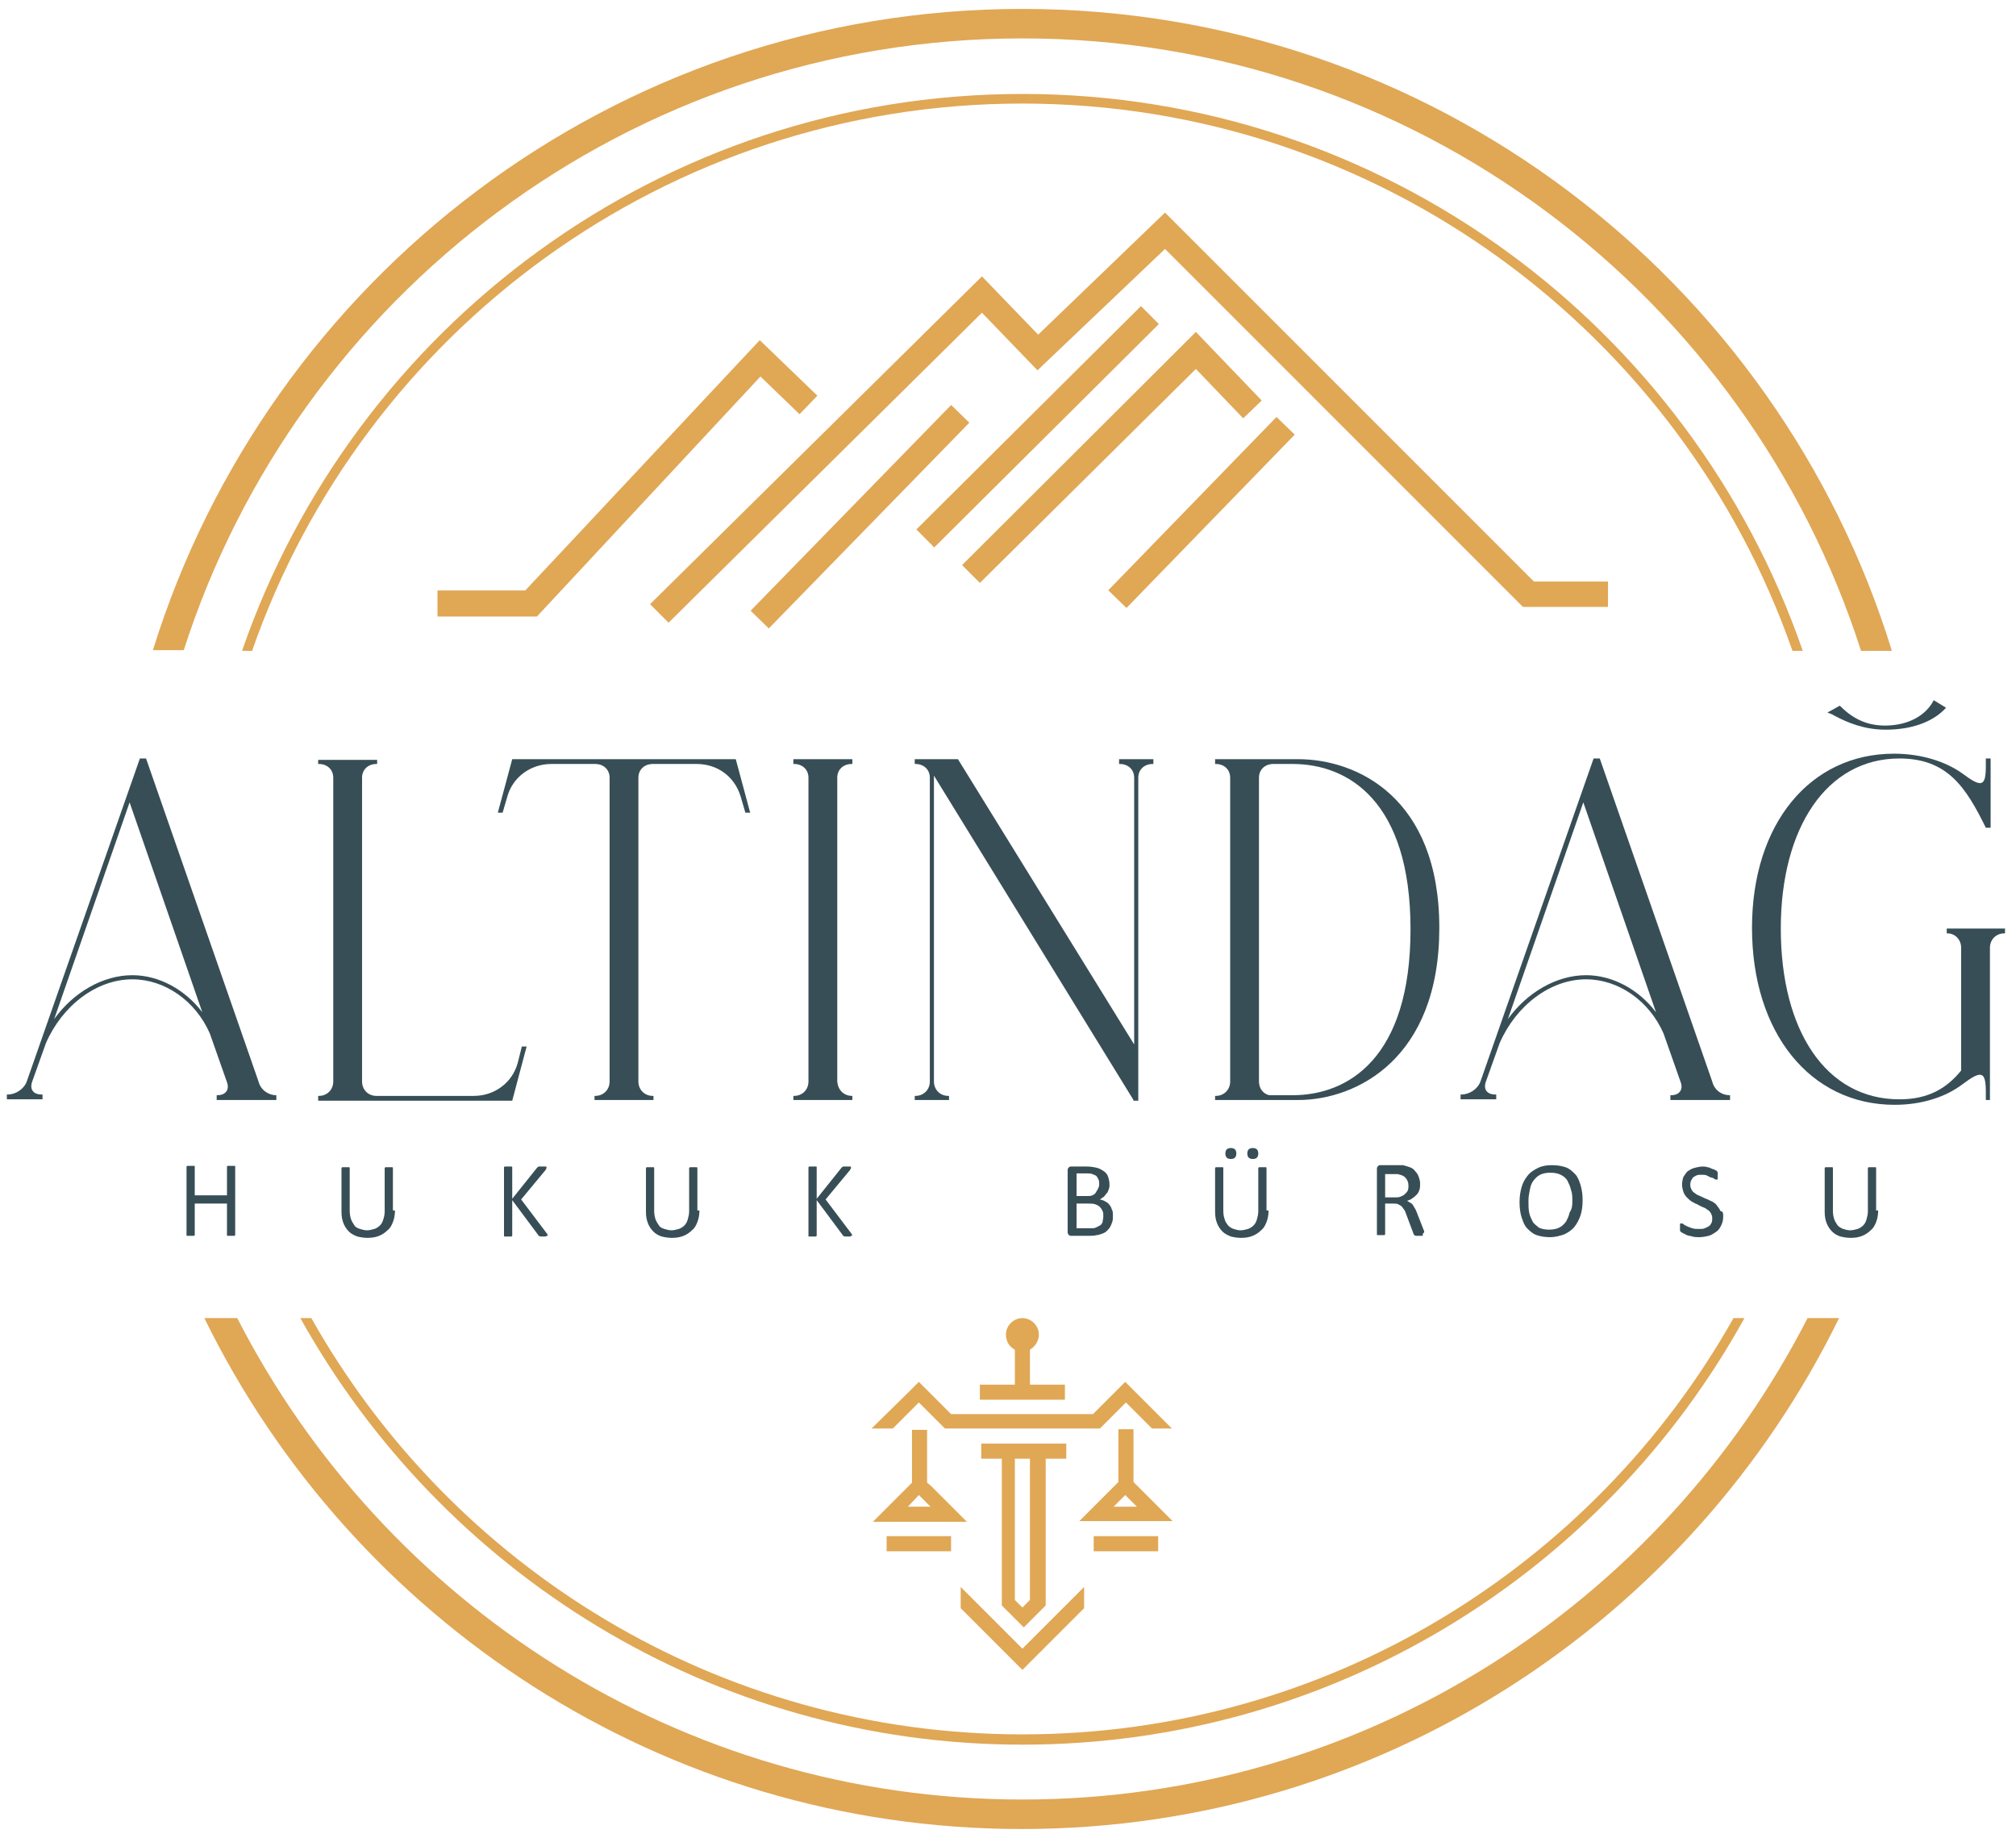 <?xml version="1.0" encoding="utf-8"?>
<!-- Generator: Adobe Illustrator 23.0.0, SVG Export Plug-In . SVG Version: 6.00 Build 0)  -->
<svg version="1.1" id="katman_1" xmlns="http://www.w3.org/2000/svg" xmlns:xlink="http://www.w3.org/1999/xlink" x="0px" y="0px"
	 viewBox="0 0 294 268" style="enable-background:new 0 0 294 268;" xml:space="preserve">
<style type="text/css">
	.st0{fill:#E0A755;}
	.st1{clip-path:url(#SVGID_2_);}
	.st2{fill:#384E56;}
	.st3{clip-path:url(#SVGID_2_);fill:#384E56;}
	.st4{fill-rule:evenodd;clip-rule:evenodd;fill:#E0A755;}
</style>
<g>
	<polygon class="st0" points="78.3,89.9 63.8,89.9 63.8,86.1 76.6,86.1 110.8,49.6 119.2,57.7 116.6,60.4 110.9,54.9 	"/>
	
		<rect x="157.5" y="72.9" transform="matrix(0.697 -0.718 0.718 0.697 -0.497 148.347)" class="st0" width="35.2" height="3.7"/>
	
		<rect x="104.5" y="73.5" transform="matrix(0.698 -0.716 0.716 0.698 -16.102 112.573)" class="st0" width="41.9" height="3.7"/>
	
		<rect x="128.2" y="60.3" transform="matrix(0.709 -0.705 0.705 0.709 0.232 124.828)" class="st0" width="46.2" height="3.7"/>
	<polygon class="st0" points="142.9,85 140.3,82.4 174.4,48.4 184,58.4 181.3,61 174.4,53.8 	"/>
	<polygon class="st0" points="97.5,90.8 94.8,88.1 143.2,40.3 151.4,48.8 169.9,31 223.7,84.8 234.5,84.8 234.5,88.5 222.1,88.5 
		169.9,36.3 151.3,54 143.2,45.6 	"/>
	<g>
		<defs>
			<rect id="SVGID_1_" x="1" y="1.3" width="292" height="265.4"/>
		</defs>
		<clipPath id="SVGID_2_">
			<use xlink:href="#SVGID_1_"  style="overflow:visible;"/>
		</clipPath>
		<g class="st1">
			<path class="st2" d="M40.3,159.7v0.7h-8.7v-0.7h0.1c1.2,0,1.8-0.8,1.4-1.9l-2.5-7.1c-2.1-4.8-6.6-7.9-11.3-7.9
				c-5.2,0-10.2,3.8-12.6,9.3l-2,5.6c-0.4,1.1,0.1,1.9,1.4,1.9h0.1v0.7H1v-0.7h0.1c1.2,0,2.4-0.8,2.8-1.9l16.5-47.1h0.9l16.4,47.1
				C38,158.9,39.1,159.7,40.3,159.7L40.3,159.7z M18.9,117l-11,31.6c2.8-3.9,7.1-6.4,11.4-6.4c3.9,0,7.7,2.1,10.2,5.4L18.9,117z"/>
			<path class="st2" d="M52.8,157.7c0,1.2,0.9,2.1,2.1,2.1h14.2c3,0,5.6-1.9,6.4-4.8l0.6-2.4h0.7l-2.1,7.9H46.4v-0.7h0.1
				c1.2,0,2.1-0.9,2.1-2.1v-44.3c0-1.2-0.9-2-2.1-2h-0.1v-0.6H55v0.6h-0.1c-1.2,0-2.1,0.8-2.1,2V157.7z"/>
			<path class="st2" d="M93.1,157.7c0,1.2,0.9,2.1,2.1,2.1h0.1v0.6h-8.6v-0.6h0.1c1.2,0,2.1-0.9,2.1-2.1v-44.3c0-1.2-0.9-2-2.1-2
				h-6.4c-3,0-5.6,1.9-6.4,4.7l-0.7,2.4h-0.7l2.1-7.8h32.6l2.1,7.8h-0.7l-0.7-2.4c-0.9-2.9-3.4-4.7-6.4-4.7h-6.4
				c-1.2,0-2.1,0.8-2.1,2V157.7z"/>
			<path class="st2" d="M124.3,159.8v0.6h-8.6v-0.6h0.1c1.2,0,2.1-0.9,2.1-2.1v-44.3c0-1.2-0.9-2-2.1-2h-0.1v-0.7h8.6v0.7h-0.1
				c-1.2,0-2.1,0.8-2.1,2v44.3C122.2,158.9,123,159.8,124.3,159.8L124.3,159.8z"/>
			<path class="st2" d="M165.3,160.4l-29.1-47.3v44.6c0,1.2,0.9,2.1,2.1,2.1h0.1v0.6h-5v-0.6h0.1c1.2,0,2.1-0.9,2.1-2.1v-44.3
				c0-1.2-0.9-2-2.1-2h-0.1v-0.7h6.3l25.7,41.6v-38.9c0-1.2-0.9-2-2.1-2h-0.1v-0.7h5v0.7h-0.1c-1.2,0-2.1,0.8-2.1,2v47.1H165.3z"/>
			<path class="st2" d="M189.3,160.4h-12.1v-0.6h0.1c1.2,0,2.1-0.9,2.1-2.1v-44.3c0-1.2-0.9-2-2.1-2h-0.1v-0.7h12.1
				c8.6,0,20.6,5.6,20.6,24.6C209.9,154.4,197.8,160.4,189.3,160.4z M188.5,159.7c8.1,0,17.2-5.4,17.2-24.2
				c0-18.7-9.1-24.1-17.2-24.1h-2.8c-1.2,0-2.1,0.8-2.1,2v44.3c0,1,0.6,1.8,1.5,2H188.5z"/>
			<path class="st2" d="M252.3,159.7v0.7h-8.7v-0.7h0.1c1.2,0,1.8-0.8,1.4-1.9l-2.5-7.1c-2.1-4.8-6.6-7.9-11.3-7.9
				c-5.2,0-10.2,3.8-12.6,9.3l-2,5.6c-0.4,1.1,0.1,1.9,1.4,1.9h0.1v0.7H213v-0.7h0.1c1.2,0,2.4-0.8,2.8-1.9l16.5-47.1h0.9l16.4,47.1
				C250,158.9,251,159.7,252.3,159.7L252.3,159.7z M230.9,117l-11,31.6c2.8-3.9,7.1-6.4,11.4-6.4c3.9,0,7.7,2.1,10.2,5.4L230.9,117z
				"/>
			<path class="st2" d="M290.3,160.4h-0.7v-1.1c0-3.1-0.6-3.3-3.4-1.2c-2.5,1.9-6,3-9.9,3c-12.3,0-20.8-10.5-20.8-25.8
				c0-15.2,8.5-25.4,20.7-25.4c3.9,0,7.5,1.1,10,2.9c2.8,2.1,3.4,1.9,3.4-1.1v-1.1h0.7v10.1h-0.7c-2.9-5.9-5.6-10.1-12.6-10.1
				c-10.6,0-17.3,10.1-17.3,24.8c0,14.9,6.6,24.9,17.3,24.9c4.2,0,6.9-1.6,9-4.2v-17.9c0-1.2-0.9-2.1-2-2.1h-0.1v-0.7h8.5v0.7h-0.1
				c-1.2,0-2.1,0.9-2.1,2.1V160.4z"/>
		</g>
		<path class="st3" d="M282,102.1c-1.1,2.2-3.7,3.7-7.1,3.7c-2.9,0-4.9-1.2-6.6-2.9l-1.8,1c0.5,0.2,0.6,0.2,1.1,0.5
			c1.9,1,4.3,2,7.4,2c3.9,0,7-1.2,8.8-3.2L282,102.1z"/>
	</g>
	<g>
		<path class="st2" d="M34.3,180c0,0,0,0.1,0,0.1c0,0-0.1,0.1-0.1,0.1c-0.1,0-0.1,0-0.2,0c-0.1,0-0.2,0-0.3,0c-0.1,0-0.2,0-0.3,0
			c-0.1,0-0.2,0-0.2,0c-0.1,0-0.1,0-0.1-0.1c0,0,0-0.1,0-0.1v-4.5h-4.7v4.5c0,0,0,0.1,0,0.1s-0.1,0.1-0.1,0.1c-0.1,0-0.1,0-0.2,0
			c-0.1,0-0.2,0-0.3,0c-0.1,0-0.2,0-0.3,0c-0.1,0-0.2,0-0.2,0c-0.1,0-0.1,0-0.1-0.1s0-0.1,0-0.1v-9.8c0,0,0-0.1,0-0.1
			s0.1-0.1,0.1-0.1s0.1,0,0.2,0c0.1,0,0.2,0,0.3,0c0.1,0,0.2,0,0.3,0s0.2,0,0.2,0c0.1,0,0.1,0,0.1,0.1s0,0.1,0,0.1v4.1h4.7v-4.1
			c0,0,0-0.1,0-0.1c0,0,0.1-0.1,0.1-0.1c0.1,0,0.1,0,0.2,0c0.1,0,0.2,0,0.3,0c0.1,0,0.2,0,0.3,0s0.2,0,0.2,0c0.1,0,0.1,0,0.1,0.1
			c0,0,0,0.1,0,0.1V180z"/>
		<path class="st2" d="M57.6,176.5c0,0.6-0.1,1.2-0.3,1.7s-0.4,0.9-0.8,1.2c-0.3,0.3-0.7,0.6-1.2,0.8c-0.5,0.2-1,0.3-1.7,0.3
			c-0.6,0-1.1-0.1-1.5-0.2c-0.5-0.2-0.9-0.4-1.2-0.7c-0.3-0.3-0.6-0.7-0.8-1.2c-0.2-0.5-0.3-1-0.3-1.7v-6.3c0,0,0-0.1,0-0.1
			s0.1-0.1,0.1-0.1c0.1,0,0.1,0,0.2,0s0.2,0,0.3,0c0.1,0,0.2,0,0.3,0s0.2,0,0.2,0s0.1,0,0.1,0.1c0,0,0,0.1,0,0.1v6.2
			c0,0.5,0.1,0.9,0.2,1.2s0.3,0.6,0.5,0.9s0.5,0.4,0.8,0.5c0.3,0.1,0.7,0.2,1,0.2c0.4,0,0.7-0.1,1.1-0.2c0.3-0.1,0.6-0.3,0.8-0.5
			c0.2-0.2,0.4-0.5,0.5-0.9c0.1-0.3,0.2-0.7,0.2-1.2v-6.2c0,0,0-0.1,0-0.1c0,0,0.1-0.1,0.1-0.1c0.1,0,0.1,0,0.2,0c0.1,0,0.2,0,0.3,0
			c0.1,0,0.2,0,0.3,0c0.1,0,0.2,0,0.2,0s0.1,0,0.1,0.1s0,0.1,0,0.1V176.5z"/>
		<path class="st2" d="M79.9,180c0,0,0,0.1,0,0.1c0,0-0.1,0.1-0.1,0.1s-0.1,0-0.2,0.1c-0.1,0-0.2,0-0.3,0c-0.2,0-0.3,0-0.4,0
			c-0.1,0-0.2,0-0.3-0.1c-0.1,0-0.1-0.1-0.1-0.1l-3.8-5.1v5.1c0,0,0,0.1,0,0.1c0,0-0.1,0.1-0.1,0.1c-0.1,0-0.1,0-0.2,0
			c-0.1,0-0.2,0-0.3,0c-0.1,0-0.2,0-0.3,0c-0.1,0-0.2,0-0.2,0c-0.1,0-0.1,0-0.1-0.1c0,0,0-0.1,0-0.1v-9.8c0,0,0-0.1,0-0.1
			c0,0,0.1-0.1,0.1-0.1c0.1,0,0.1,0,0.2,0c0.1,0,0.2,0,0.3,0c0.1,0,0.2,0,0.3,0s0.2,0,0.2,0s0.1,0,0.1,0.1s0,0.1,0,0.1v4.5l3.6-4.5
			c0,0,0.1-0.1,0.1-0.1c0,0,0.1-0.1,0.2-0.1c0.1,0,0.1,0,0.2,0c0.1,0,0.2,0,0.3,0c0.1,0,0.2,0,0.3,0s0.2,0,0.2,0c0,0,0.1,0,0.1,0.1
			c0,0,0,0.1,0,0.1c0,0.1,0,0.1-0.1,0.2c0,0.1-0.1,0.2-0.2,0.3l-3.4,4.1l3.7,4.9c0.1,0.1,0.1,0.2,0.2,0.3S79.9,180,79.9,180z"/>
		<path class="st2" d="M102,176.5c0,0.6-0.1,1.2-0.3,1.7s-0.4,0.9-0.8,1.2c-0.3,0.3-0.7,0.6-1.2,0.8s-1,0.3-1.7,0.3
			c-0.6,0-1.1-0.1-1.5-0.2s-0.9-0.4-1.2-0.7c-0.3-0.3-0.6-0.7-0.8-1.2c-0.2-0.5-0.3-1-0.3-1.7v-6.3c0,0,0-0.1,0-0.1s0.1-0.1,0.1-0.1
			s0.1,0,0.2,0s0.2,0,0.3,0c0.1,0,0.2,0,0.3,0c0.1,0,0.2,0,0.2,0s0.1,0,0.1,0.1c0,0,0,0.1,0,0.1v6.2c0,0.5,0.1,0.9,0.2,1.2
			s0.3,0.6,0.5,0.9s0.5,0.4,0.8,0.5c0.3,0.1,0.7,0.2,1,0.2c0.4,0,0.7-0.1,1.1-0.2c0.3-0.1,0.6-0.3,0.8-0.5c0.2-0.2,0.4-0.5,0.5-0.9
			s0.2-0.7,0.2-1.2v-6.2c0,0,0-0.1,0-0.1s0.1-0.1,0.1-0.1s0.1,0,0.2,0s0.2,0,0.3,0c0.1,0,0.2,0,0.3,0s0.2,0,0.2,0s0.1,0,0.1,0.1
			c0,0,0,0.1,0,0.1V176.5z"/>
		<path class="st2" d="M124.3,180c0,0,0,0.1,0,0.1c0,0-0.1,0.1-0.1,0.1c-0.1,0-0.1,0-0.2,0.1c-0.1,0-0.2,0-0.3,0c-0.2,0-0.3,0-0.4,0
			c-0.1,0-0.2,0-0.3-0.1c-0.1,0-0.1-0.1-0.1-0.1l-3.8-5.1v5.1c0,0,0,0.1,0,0.1c0,0-0.1,0.1-0.1,0.1c-0.1,0-0.1,0-0.2,0
			c-0.1,0-0.2,0-0.3,0c-0.1,0-0.2,0-0.3,0c-0.1,0-0.2,0-0.2,0c-0.1,0-0.1,0-0.1-0.1c0,0,0-0.1,0-0.1v-9.8c0,0,0-0.1,0-0.1
			s0.1-0.1,0.1-0.1s0.1,0,0.2,0c0.1,0,0.2,0,0.3,0c0.1,0,0.2,0,0.3,0c0.1,0,0.2,0,0.2,0c0.1,0,0.1,0,0.1,0.1c0,0,0,0.1,0,0.1v4.5
			l3.6-4.5c0,0,0.1-0.1,0.1-0.1c0,0,0.1-0.1,0.2-0.1s0.1,0,0.2,0s0.2,0,0.3,0s0.2,0,0.3,0s0.2,0,0.2,0c0,0,0.1,0,0.1,0.1
			c0,0,0,0.1,0,0.1c0,0.1,0,0.1-0.1,0.2c0,0.1-0.1,0.2-0.2,0.3l-3.4,4.1l3.7,4.9c0.1,0.1,0.1,0.2,0.2,0.3
			C124.3,179.9,124.3,180,124.3,180z"/>
		<path class="st2" d="M162.3,177.3c0,0.3,0,0.6-0.1,0.9c-0.1,0.3-0.2,0.5-0.3,0.7c-0.1,0.2-0.3,0.4-0.5,0.6
			c-0.2,0.2-0.4,0.3-0.7,0.4c-0.3,0.1-0.5,0.2-0.8,0.2c-0.3,0.1-0.6,0.1-1,0.1h-2.7c-0.1,0-0.2,0-0.3-0.1c-0.1-0.1-0.2-0.2-0.2-0.4
			v-9.1c0-0.2,0.1-0.3,0.2-0.4c0.1-0.1,0.2-0.1,0.3-0.1h2.3c0.6,0,1.1,0.1,1.5,0.2c0.4,0.1,0.7,0.3,1,0.5c0.3,0.2,0.5,0.5,0.6,0.8
			c0.1,0.3,0.2,0.7,0.2,1.1c0,0.2,0,0.5-0.1,0.7c-0.1,0.2-0.1,0.4-0.3,0.6s-0.3,0.4-0.4,0.5c-0.2,0.1-0.4,0.3-0.6,0.4
			c0.3,0.1,0.5,0.1,0.8,0.3c0.2,0.1,0.5,0.3,0.6,0.5c0.2,0.2,0.3,0.5,0.4,0.8C162.3,176.6,162.3,177,162.3,177.3z M160.3,172.7
			c0-0.2,0-0.5-0.1-0.7c-0.1-0.2-0.2-0.4-0.3-0.5c-0.1-0.1-0.3-0.2-0.6-0.3c-0.2-0.1-0.5-0.1-0.9-0.1h-1.4v3.3h1.5
			c0.4,0,0.6,0,0.8-0.1c0.2-0.1,0.4-0.2,0.5-0.4c0.1-0.2,0.2-0.3,0.3-0.5C160.2,173.2,160.3,173,160.3,172.7z M160.9,177.4
			c0-0.3,0-0.6-0.1-0.8c-0.1-0.2-0.2-0.4-0.4-0.6c-0.2-0.2-0.4-0.3-0.7-0.4s-0.6-0.1-1.1-0.1h-1.6v3.6h2c0.3,0,0.6,0,0.8-0.1
			c0.2-0.1,0.4-0.2,0.6-0.3c0.2-0.1,0.3-0.3,0.4-0.5C160.8,177.9,160.9,177.7,160.9,177.4z"/>
		<path class="st2" d="M185,176.5c0,0.6-0.1,1.2-0.3,1.7s-0.4,0.9-0.8,1.2c-0.3,0.3-0.7,0.6-1.2,0.8s-1,0.3-1.7,0.3
			c-0.6,0-1.1-0.1-1.5-0.2c-0.5-0.2-0.9-0.4-1.2-0.7s-0.6-0.7-0.8-1.2c-0.2-0.5-0.3-1-0.3-1.7v-6.3c0,0,0-0.1,0-0.1
			c0,0,0.1-0.1,0.1-0.1c0.1,0,0.1,0,0.2,0c0.1,0,0.2,0,0.3,0c0.1,0,0.2,0,0.3,0s0.2,0,0.2,0s0.1,0,0.1,0.1c0,0,0,0.1,0,0.1v6.2
			c0,0.5,0.1,0.9,0.2,1.2c0.1,0.4,0.3,0.6,0.5,0.9c0.2,0.2,0.5,0.4,0.8,0.5c0.3,0.1,0.7,0.2,1,0.2c0.4,0,0.7-0.1,1.1-0.2
			c0.3-0.1,0.6-0.3,0.8-0.5c0.2-0.2,0.4-0.5,0.5-0.9s0.2-0.7,0.2-1.2v-6.2c0,0,0-0.1,0-0.1s0.1-0.1,0.1-0.1c0.1,0,0.1,0,0.2,0
			s0.2,0,0.3,0c0.1,0,0.2,0,0.3,0s0.2,0,0.2,0s0.1,0,0.1,0.1c0,0,0,0.1,0,0.1V176.5z M180.3,168.2c0,0.3-0.1,0.5-0.2,0.6
			c-0.1,0.1-0.3,0.2-0.6,0.2c-0.3,0-0.5-0.1-0.6-0.2c-0.1-0.1-0.2-0.3-0.2-0.6c0-0.3,0.1-0.5,0.2-0.6s0.3-0.2,0.6-0.2
			s0.5,0.1,0.6,0.2C180.2,167.7,180.3,167.9,180.3,168.2z M183.5,168.2c0,0.3-0.1,0.5-0.2,0.6c-0.1,0.1-0.3,0.2-0.6,0.2
			c-0.3,0-0.5-0.1-0.6-0.2c-0.1-0.1-0.2-0.3-0.2-0.6c0-0.3,0.1-0.5,0.2-0.6c0.1-0.1,0.3-0.2,0.6-0.2c0.3,0,0.5,0.1,0.6,0.2
			S183.5,167.9,183.5,168.2z"/>
		<path class="st2" d="M207.5,180c0,0,0,0.1,0,0.1s0,0.1-0.1,0.1c-0.1,0-0.1,0-0.2,0c-0.1,0-0.2,0-0.4,0c-0.1,0-0.2,0-0.3,0
			c-0.1,0-0.2,0-0.2-0.1c-0.1,0-0.1-0.1-0.1-0.1c0,0-0.1-0.1-0.1-0.2l-0.9-2.4c-0.1-0.3-0.2-0.5-0.3-0.8c-0.1-0.2-0.3-0.4-0.4-0.6
			c-0.2-0.2-0.4-0.3-0.6-0.4c-0.2-0.1-0.5-0.1-0.8-0.1H202v4.4c0,0,0,0.1,0,0.1s-0.1,0.1-0.1,0.1c0,0-0.1,0-0.2,0
			c-0.1,0-0.2,0-0.3,0c-0.1,0-0.2,0-0.3,0c-0.1,0-0.2,0-0.2,0c-0.1,0-0.1,0-0.1-0.1c0,0,0-0.1,0-0.1v-9.5c0-0.2,0.1-0.3,0.2-0.4
			c0.1-0.1,0.2-0.1,0.3-0.1h2.2c0.3,0,0.5,0,0.6,0s0.3,0,0.5,0c0.4,0.1,0.7,0.2,1,0.3c0.3,0.1,0.6,0.3,0.8,0.6
			c0.2,0.2,0.4,0.5,0.5,0.8c0.1,0.3,0.2,0.6,0.2,1c0,0.3,0,0.6-0.1,0.9c-0.1,0.3-0.2,0.5-0.4,0.7s-0.4,0.4-0.6,0.5
			c-0.2,0.2-0.5,0.3-0.8,0.4c0.2,0.1,0.3,0.2,0.5,0.3s0.3,0.2,0.4,0.4c0.1,0.2,0.2,0.3,0.3,0.5c0.1,0.2,0.2,0.4,0.3,0.7l0.9,2.3
			c0.1,0.2,0.1,0.3,0.1,0.4C207.4,179.9,207.5,180,207.5,180z M205.4,172.9c0-0.4-0.1-0.7-0.3-1s-0.5-0.5-0.9-0.6
			c-0.1,0-0.3-0.1-0.4-0.1c-0.2,0-0.4,0-0.7,0H202v3.4h1.3c0.4,0,0.7,0,0.9-0.1c0.3-0.1,0.5-0.2,0.7-0.4c0.2-0.2,0.3-0.3,0.4-0.5
			C205.4,173.3,205.4,173.1,205.4,172.9z"/>
		<path class="st2" d="M230.8,175c0,0.8-0.1,1.6-0.3,2.2s-0.5,1.2-0.9,1.7c-0.4,0.5-0.9,0.8-1.5,1.1c-0.6,0.2-1.3,0.4-2,0.4
			c-0.8,0-1.4-0.1-2-0.3c-0.6-0.2-1-0.6-1.4-1c-0.4-0.4-0.6-1-0.8-1.6c-0.2-0.6-0.3-1.4-0.3-2.2c0-0.8,0.1-1.5,0.3-2.2
			s0.5-1.2,0.9-1.7c0.4-0.5,0.9-0.8,1.5-1.1s1.3-0.4,2-0.4c0.8,0,1.4,0.1,2,0.3c0.6,0.2,1,0.6,1.4,1c0.4,0.4,0.6,1,0.8,1.6
			C230.7,173.5,230.8,174.2,230.8,175z M229.3,175.1c0-0.6,0-1.1-0.2-1.6c-0.1-0.5-0.3-0.9-0.5-1.3c-0.2-0.4-0.6-0.7-1-0.9
			s-0.9-0.3-1.5-0.3s-1.1,0.1-1.5,0.3c-0.4,0.2-0.7,0.5-1,0.9s-0.4,0.8-0.5,1.3c-0.1,0.5-0.2,1-0.2,1.6c0,0.6,0,1.2,0.1,1.7
			c0.1,0.5,0.3,0.9,0.5,1.3c0.2,0.4,0.6,0.6,0.9,0.9c0.4,0.2,0.9,0.3,1.5,0.3c0.6,0,1.1-0.1,1.5-0.3c0.4-0.2,0.7-0.5,1-0.9
			c0.2-0.4,0.4-0.8,0.5-1.3C229.3,176.2,229.3,175.7,229.3,175.1z"/>
		<path class="st2" d="M251.3,177.4c0,0.5-0.1,0.9-0.3,1.3c-0.2,0.4-0.4,0.7-0.7,0.9s-0.7,0.5-1.1,0.6c-0.4,0.1-0.9,0.2-1.4,0.2
			c-0.3,0-0.7,0-1-0.1c-0.3-0.1-0.6-0.1-0.8-0.2c-0.2-0.1-0.4-0.2-0.6-0.3c-0.2-0.1-0.3-0.2-0.3-0.2c-0.1-0.1-0.1-0.1-0.1-0.2
			c0-0.1,0-0.2,0-0.4c0-0.1,0-0.2,0-0.3c0-0.1,0-0.1,0-0.2c0,0,0-0.1,0.1-0.1s0.1,0,0.1,0c0.1,0,0.2,0,0.3,0.1
			c0.1,0.1,0.3,0.2,0.5,0.3c0.2,0.1,0.5,0.2,0.8,0.3c0.3,0.1,0.6,0.1,1,0.1c0.3,0,0.6,0,0.8-0.1c0.2-0.1,0.5-0.2,0.6-0.3
			c0.2-0.1,0.3-0.3,0.4-0.5s0.1-0.4,0.1-0.7c0-0.3-0.1-0.5-0.2-0.7c-0.1-0.2-0.3-0.4-0.5-0.5c-0.2-0.2-0.5-0.3-0.7-0.4
			c-0.3-0.1-0.6-0.3-0.8-0.4c-0.3-0.1-0.6-0.3-0.8-0.4c-0.3-0.2-0.5-0.4-0.7-0.6c-0.2-0.2-0.4-0.5-0.5-0.8c-0.1-0.3-0.2-0.7-0.2-1.1
			c0-0.4,0.1-0.8,0.2-1.1c0.2-0.3,0.4-0.6,0.6-0.8c0.3-0.2,0.6-0.4,1-0.5c0.4-0.1,0.8-0.2,1.2-0.2c0.2,0,0.5,0,0.7,0.1
			c0.2,0,0.4,0.1,0.6,0.2c0.2,0.1,0.4,0.1,0.5,0.2c0.2,0.1,0.3,0.1,0.3,0.2s0.1,0.1,0.1,0.1c0,0,0,0.1,0,0.1c0,0,0,0.1,0,0.2
			c0,0.1,0,0.1,0,0.2c0,0.1,0,0.2,0,0.3c0,0.1,0,0.1,0,0.2c0,0,0,0.1-0.1,0.1c0,0-0.1,0-0.1,0c-0.1,0-0.1,0-0.3-0.1
			c-0.1-0.1-0.3-0.2-0.5-0.2c-0.2-0.1-0.4-0.2-0.6-0.3s-0.5-0.1-0.8-0.1c-0.3,0-0.5,0-0.7,0.1s-0.4,0.2-0.5,0.3
			c-0.1,0.1-0.2,0.3-0.3,0.5s-0.1,0.4-0.1,0.6c0,0.3,0.1,0.5,0.2,0.7c0.1,0.2,0.3,0.4,0.5,0.5c0.2,0.2,0.5,0.3,0.7,0.4
			c0.3,0.1,0.6,0.3,0.9,0.4c0.3,0.1,0.6,0.3,0.9,0.4c0.3,0.2,0.5,0.3,0.7,0.6s0.4,0.5,0.5,0.8C251.3,176.6,251.3,177,251.3,177.4z"
			/>
		<path class="st2" d="M273.9,176.5c0,0.6-0.1,1.2-0.3,1.7c-0.2,0.5-0.4,0.9-0.8,1.2c-0.3,0.3-0.7,0.6-1.2,0.8
			c-0.5,0.2-1,0.3-1.7,0.3c-0.6,0-1.1-0.1-1.5-0.2s-0.9-0.4-1.2-0.7c-0.3-0.3-0.6-0.7-0.8-1.2c-0.2-0.5-0.3-1-0.3-1.7v-6.3
			c0,0,0-0.1,0-0.1c0,0,0.1-0.1,0.1-0.1c0.1,0,0.1,0,0.2,0s0.2,0,0.3,0c0.1,0,0.2,0,0.3,0c0.1,0,0.2,0,0.2,0s0.1,0,0.1,0.1
			c0,0,0,0.1,0,0.1v6.2c0,0.5,0.1,0.9,0.2,1.2s0.3,0.6,0.5,0.9c0.2,0.2,0.5,0.4,0.8,0.5c0.3,0.1,0.7,0.2,1,0.2
			c0.4,0,0.7-0.1,1.1-0.2c0.3-0.1,0.6-0.3,0.8-0.5c0.2-0.2,0.4-0.5,0.5-0.9s0.2-0.7,0.2-1.2v-6.2c0,0,0-0.1,0-0.1
			c0,0,0.1-0.1,0.1-0.1c0.1,0,0.1,0,0.2,0s0.2,0,0.3,0c0.1,0,0.2,0,0.3,0s0.2,0,0.2,0s0.1,0,0.1,0.1s0,0.1,0,0.1V176.5z"/>
	</g>
	<g>
		<path class="st4" d="M149.1,192.2c1.3,0,2.4,1.1,2.4,2.4c0,1-0.6,1.8-1.3,2.2v5.1h5.1v2.2h-5.1H148h-5.1v-2.2h5.1v-5.1
			c-0.8-0.4-1.3-1.2-1.3-2.2C146.7,193.3,147.8,192.2,149.1,192.2 M165.8,219.7l-1.7-1.7l-1.7,1.7H165.8z M168.9,226.2h-9.4v-2.2
			h9.4V226.2z M132.5,203l1.5-1.5l1.5,1.5l3.2,3.2h20.7l3.2-3.2l1.5-1.5l1.5,1.5l5.3,5.3H168l-3.8-3.8l-3.8,3.8h-3.1h-16.4h-3.1v0
			l-3.8-3.8l-3.8,3.8h-3.1L132.5,203z M132.4,219.7h3.3l-1.7-1.7L132.4,219.7z M137.9,221.9h-7.6h-0.1h-2.9l5.3-5.3l0.4-0.4v-7.7
			h2.2v7.7l0.5,0.4l5.3,5.3H138H137.9z M138.7,226.2h-9.4v-2.2h9.4V226.2z M163.1,216.1v-7.7h2.2v7.7l0.4,0.4l5.3,5.3h-2.9H168h-7.6
			h-0.1h-2.9l5.3-5.3L163.1,216.1z M148,212.7v20.6l1.1,1.1l1.1-1.1v-20.6H148z M150.6,242l-1.5,1.5l-1.5-1.5l-7.5-7.5v-3.1l9,9l9-9
			v3.1L150.6,242z M145.9,210.5h2.2h2.2h2.2h3v2.2h-3v18.4v3l-1.7,1.7l-1.5,1.5l-1.5-1.5l-1.7-1.7v-3v-18.4h-3v-2.2H145.9z"/>
		<path class="st0" d="M252.8,192.2c-20.4,36.2-59.2,60.7-103.7,60.7s-83.3-24.5-103.7-60.7h-1.6c20.6,37,60,62.2,105.3,62.2
			s84.8-25.1,105.3-62.2H252.8z"/>
		<path class="st0" d="M36.8,94.8C53,48.4,97.2,15.1,149.1,15.1c51.9,0,96.1,33.4,112.3,79.8h1.5c-16.3-47.2-61.1-81.2-113.8-81.2
			c-52.7,0-97.5,34-113.8,81.2H36.8z"/>
		<path class="st0" d="M26.8,94.8C43.4,43.1,91.9,5.6,149.1,5.6s105.7,37.5,122.3,89.3h4.5C259.2,40.7,208.7,1.3,149.1,1.3
			S39.1,40.7,22.3,94.8H26.8z"/>
		<path class="st0" d="M263.6,192.2c-21.3,41.6-64.6,70.2-114.5,70.2c-49.9,0-93.2-28.6-114.5-70.2h-4.8
			c21.6,44.1,66.9,74.5,119.2,74.5c52.3,0,97.6-30.4,119.2-74.5H263.6z"/>
	</g>
</g>
</svg>
